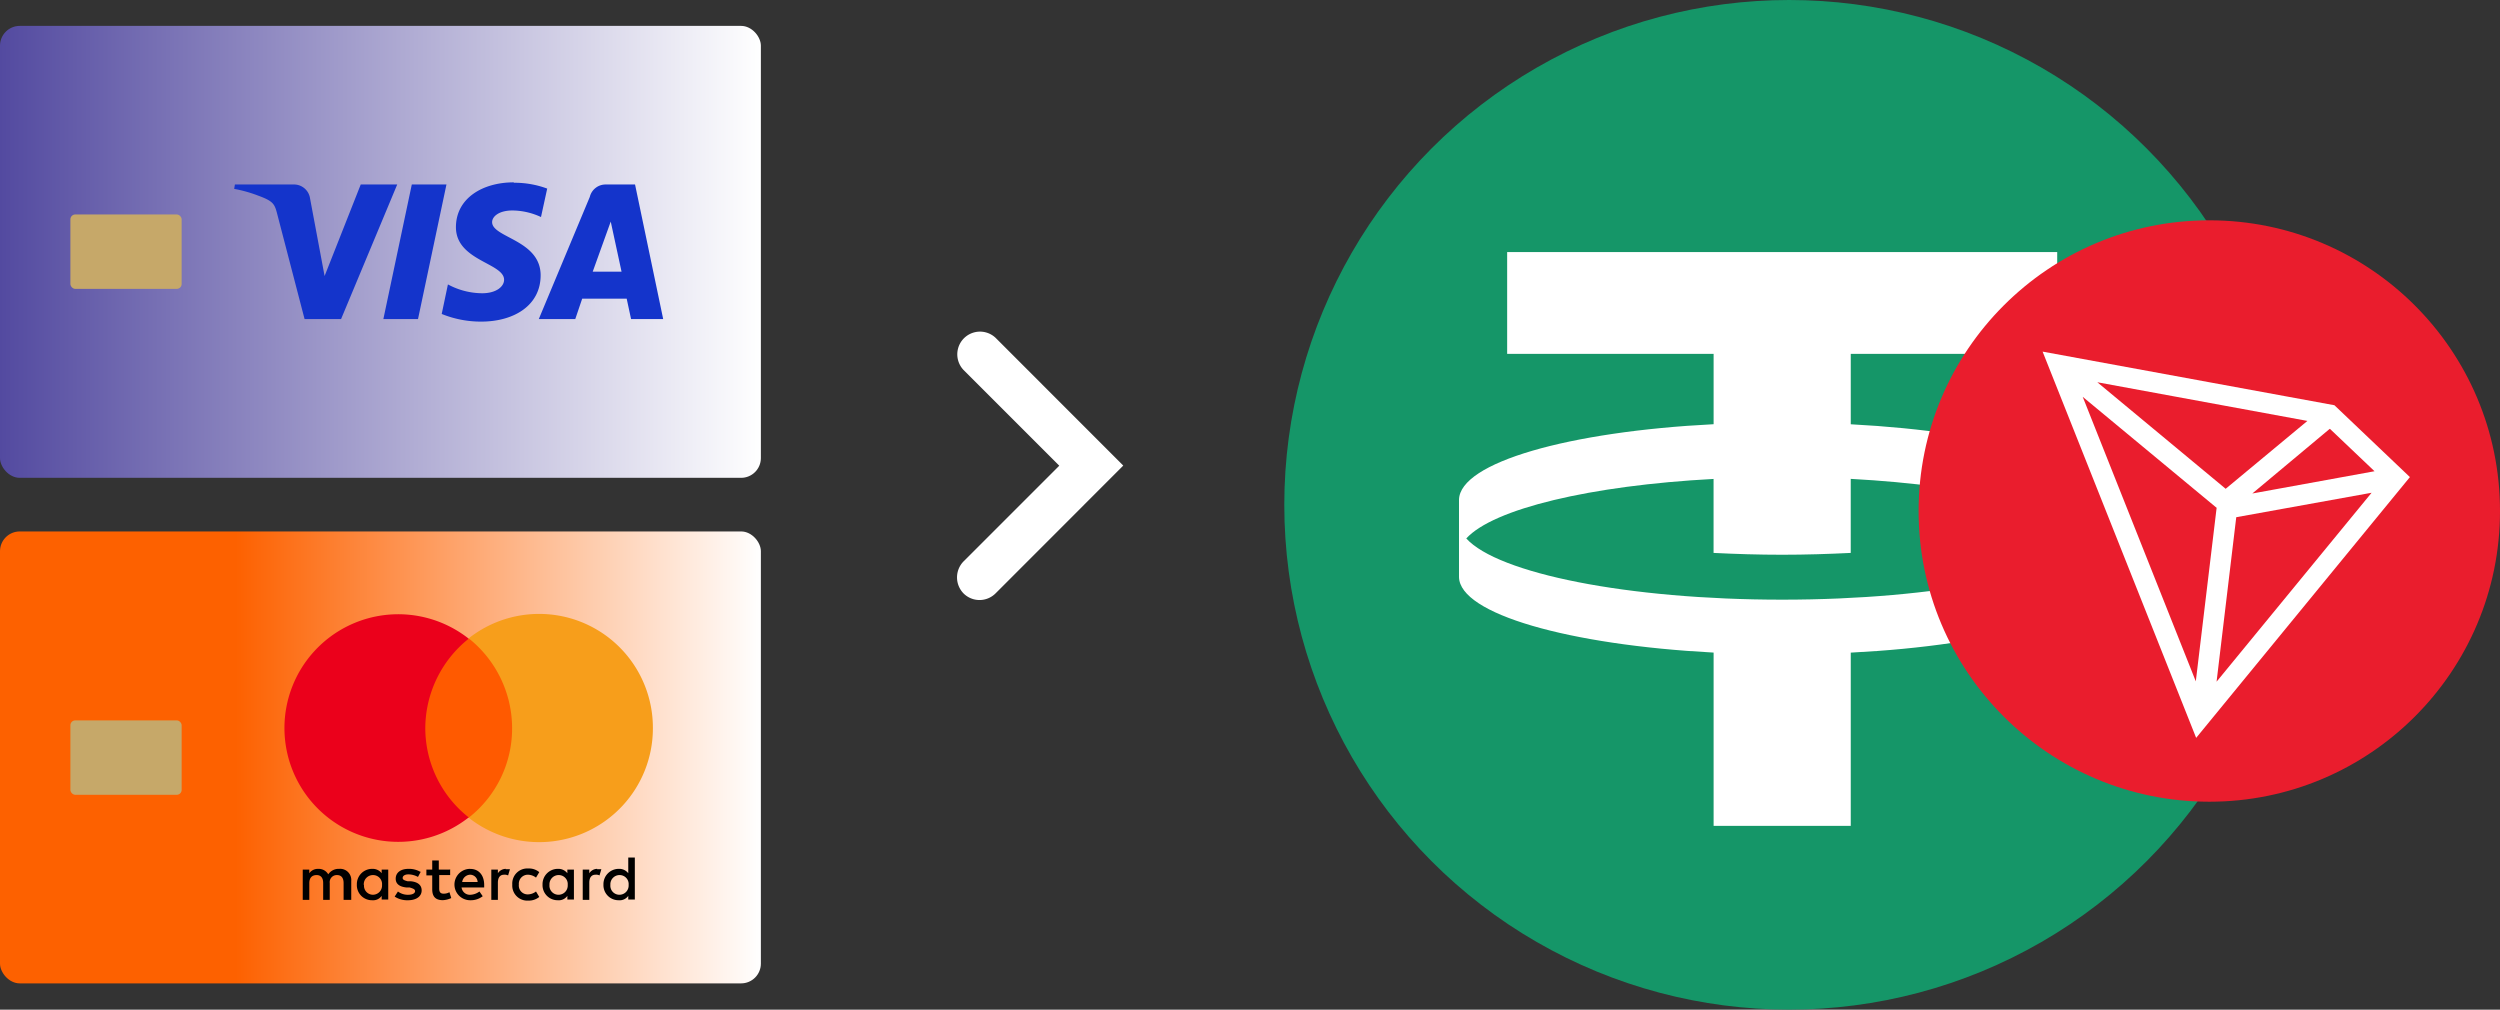 <svg id="payment6" xmlns="http://www.w3.org/2000/svg" xmlns:xlink="http://www.w3.org/1999/xlink" width="117.594" height="47.491" viewBox="0 0 117.594 47.491">
  <rect x="0" y="0" width="117.594" height="47.491" fill="#333333" stroke="none"/>
  <defs>
    <linearGradient id="linear-gradient" y1="0.5" x2="1" y2="0.5" gradientUnits="objectBoundingBox">
      <stop offset="0" stop-color="#534aa0"/>
      <stop offset="1" stop-color="#fff"/>
    </linearGradient>
    <linearGradient id="linear-gradient-2" y1="0.5" x2="1" y2="0.5" gradientUnits="objectBoundingBox">
      <stop offset="0.31" stop-color="#fd6100"/>
      <stop offset="1" stop-color="#fff"/>
    </linearGradient>
  </defs>
  <g id="Group_5567" data-name="Group 5567" transform="translate(0)">
    <ellipse id="Ellipse_93" data-name="Ellipse 93" cx="23.745" cy="23.745" rx="23.745" ry="23.745" transform="translate(60.41 0)" fill="#159668"/>
    <path id="Path_9362" data-name="Path 9362" d="M68.138,6.91V11.7H58.427v3.311c6.828.36,11.941,1.819,11.976,3.552V22.2c-.034,1.75-5.164,3.208-11.976,3.552V33.9H51.976v-8.15C45.147,25.388,40.034,23.93,40,22.2V18.56c.034-1.75,5.164-3.208,11.976-3.552V11.7H42.265V6.91h25.89ZM55.2,23.261c7.275,0,13.365-1.235,14.858-2.882-1.27-1.39-5.833-2.488-11.632-2.8v3.483c-1.047.051-2.127.086-3.226.086s-2.179-.034-3.226-.086V17.582c-5.8.309-10.363,1.407-11.632,2.8C41.836,22.025,47.927,23.261,55.2,23.261Z" transform="translate(28.628 4.946)" fill="#fff" fill-rule="evenodd"/>
    <ellipse id="Ellipse_94" data-name="Ellipse 94" cx="13.674" cy="13.674" rx="13.674" ry="13.674" transform="translate(90.246 10.363)" fill="#ea1d2d"/>
    <path id="Path_9363" data-name="Path 9363" d="M69.726,12.162,56,9.64l7.223,18.169L73.277,15.542Zm-.206,1.115,2.093,1.99-5.748,1.047L69.5,13.277Zm-4.89,2.831-6.056-5.027L68.456,12.9l-3.843,3.191ZM64.184,17l-.978,8.15L57.887,11.767,64.2,17Zm.926.429,6.365-1.15-7.292,8.887.926-7.738Z" transform="translate(40.079 6.899)" fill="#fff"/>
    <g id="Group_5559" data-name="Group 5559" transform="translate(0 1.218)">
      <g id="Group_5558" data-name="Group 5558">
        <rect id="Rectangle_15472" data-name="Rectangle 15472" width="35.79" height="21.258" rx="0.93" fill="url(#linear-gradient)"/>
        <rect id="Rectangle_15473" data-name="Rectangle 15473" width="5.233" height="3.5" rx="0.23" transform="translate(3.311 8.87)" fill="#c6a869"/>
        <path id="Path_9364" data-name="Path 9364" d="M19.562,5c-1.441,0-2.711.738-2.711,2.11,0,1.578,2.265,1.681,2.265,2.471,0,.326-.377.635-1.029.635A3.43,3.43,0,0,1,16.474,9.8l-.292,1.39a4.9,4.9,0,0,0,1.853.36c1.561,0,2.8-.772,2.8-2.179,0-1.664-2.282-1.767-2.282-2.5,0-.257.309-.549.961-.549a3.248,3.248,0,0,1,1.338.309l.292-1.338a4.407,4.407,0,0,0-1.561-.275h0ZM6.454,5.1l-.034.206a6.357,6.357,0,0,1,1.15.326c.7.257.755.395.875.858l1.287,4.941h1.716L14.089,5.1H12.373l-1.7,4.306L9.989,5.755A.764.764,0,0,0,9.2,5.1H6.471Zm8.321,0-1.338,6.331h1.63L16.405,5.1Zm9.128,0a.764.764,0,0,0-.755.583l-2.4,5.748h1.716l.326-.961h2.093l.206.961H26.6L25.276,5.1Zm.223,1.716L24.641,9.2H23.285l.858-2.385h0Z" transform="translate(4.595 2.36)" fill="#1434cb"/>
        <g id="Group_5557" data-name="Group 5557" transform="translate(0 23.78)">
          <rect id="Rectangle_15474" data-name="Rectangle 15474" width="35.79" height="21.258" rx="0.93" fill="url(#linear-gradient-2)"/>
          <rect id="Rectangle_15475" data-name="Rectangle 15475" width="5.233" height="3.5" rx="0.23" transform="translate(3.311 8.887)" fill="#c6a869"/>
          <g id="Group_5556" data-name="Group 5556" transform="translate(13.382 3.878)">
            <path id="Path_9365" data-name="Path 9365" d="M10.582,25.5v-.892a.523.523,0,0,0-.566-.566A.588.588,0,0,0,9.5,24.3a.515.515,0,0,0-.48-.257.488.488,0,0,0-.412.206v-.172H8.3V25.5h.309v-.789c0-.257.137-.377.343-.377s.309.137.309.377V25.5H9.57v-.789a.334.334,0,0,1,.343-.377c.206,0,.309.137.309.377V25.5h.343Zm4.632-1.424H14.7v-.429h-.309v.429h-.275v.275h.275V25c0,.326.137.515.5.515a1.034,1.034,0,0,0,.395-.1L15.2,25.14a.543.543,0,0,1-.275.069c-.154,0-.206-.086-.206-.24v-.635h.515v-.275h0Zm2.642-.034a.448.448,0,0,0-.377.206v-.172H17.17V25.5h.309v-.806c0-.24.1-.377.292-.377a.369.369,0,0,1,.189.034l.086-.292h-.206Zm-4,.154a1.056,1.056,0,0,0-.583-.154c-.36,0-.6.172-.6.463,0,.24.172.377.5.412h.154c.172.051.257.086.257.172,0,.1-.12.172-.326.172a.763.763,0,0,1-.48-.154l-.154.24a1.082,1.082,0,0,0,.618.172c.412,0,.652-.189.652-.463,0-.257-.189-.395-.5-.429h-.154c-.137-.034-.24-.069-.24-.154,0-.1.1-.172.275-.172a.989.989,0,0,1,.446.12l.137-.257h0Zm8.3-.154a.448.448,0,0,0-.377.206v-.172h-.309V25.5h.309v-.806c0-.24.1-.377.292-.377a.369.369,0,0,1,.189.034l.086-.292h-.206Zm-4,.755a.707.707,0,0,0,.755.738.778.778,0,0,0,.515-.172l-.154-.257a.638.638,0,0,1-.377.137.415.415,0,0,1-.429-.463.424.424,0,0,1,.429-.463.638.638,0,0,1,.377.137l.154-.257a.748.748,0,0,0-.515-.172.707.707,0,0,0-.755.738h0Zm2.9,0v-.721h-.309v.172a.531.531,0,0,0-.446-.206.718.718,0,0,0-.721.738.708.708,0,0,0,.721.738.49.49,0,0,0,.446-.206v.172h.309v-.721h0Zm-1.15,0a.433.433,0,0,1,.429-.463.424.424,0,0,1,.429.463.433.433,0,0,1-.429.463.424.424,0,0,1-.429-.463Zm-3.74-.755a.738.738,0,0,0,.017,1.476.914.914,0,0,0,.583-.189l-.154-.223a.762.762,0,0,1-.412.154.393.393,0,0,1-.429-.343h1.064V24.8c0-.463-.257-.755-.652-.755h0Zm0,.275a.357.357,0,0,1,.36.343H15.8a.392.392,0,0,1,.395-.343h0Zm7.755.48V23.51h-.309v.738a.531.531,0,0,0-.446-.206.718.718,0,0,0-.721.738.708.708,0,0,0,.721.738.49.49,0,0,0,.446-.206v.172h.309v-.721h0Zm-1.15,0a.433.433,0,0,1,.429-.463.424.424,0,0,1,.429.463.433.433,0,0,1-.429.463.424.424,0,0,1-.429-.463Zm-10.449,0v-.721h-.309v.172a.531.531,0,0,0-.446-.206.718.718,0,0,0-.721.738.708.708,0,0,0,.721.738.49.49,0,0,0,.446-.206v.172h.309v-.721h0Zm-1.15,0a.433.433,0,0,1,.429-.463.424.424,0,0,1,.429.463.433.433,0,0,1-.429.463A.424.424,0,0,1,11.182,24.8Z" transform="translate(-7.442 -12.049)"/>
            <g id="Group_5555" data-name="Group 5555">
              <rect id="rect19" width="4.684" height="8.424" transform="translate(6.314 1.167)" fill="#ff5a00"/>
              <path id="Path_9366" data-name="Path 9366" d="M14.423,22.21a5.405,5.405,0,0,1,2.042-4.221,5.353,5.353,0,1,0,0,8.407,5.354,5.354,0,0,1-2.042-4.221Z" transform="translate(-7.8 -16.823)" fill="#eb001b"/>
              <path id="path22" d="M21.514,22.217a5.351,5.351,0,0,1-8.664,4.2A5.328,5.328,0,0,0,14.892,22.2,5.405,5.405,0,0,0,12.85,17.98a5.351,5.351,0,0,1,8.664,4.2Z" transform="translate(-4.186 -16.83)" fill="#f79e1b"/>
            </g>
          </g>
        </g>
      </g>
      <path id="Path_9367" data-name="Path 9367" d="M27.3,21.718a1.065,1.065,0,0,1-.755-.309,1.077,1.077,0,0,1,0-1.51l4.5-4.5-4.5-4.5a1.068,1.068,0,0,1,1.51-1.51l6,6.005-6,6.005A1.065,1.065,0,0,1,27.3,21.718Z" transform="translate(18.78 5.288)" fill="#fff"/>
    </g>
  </g>
</svg>
